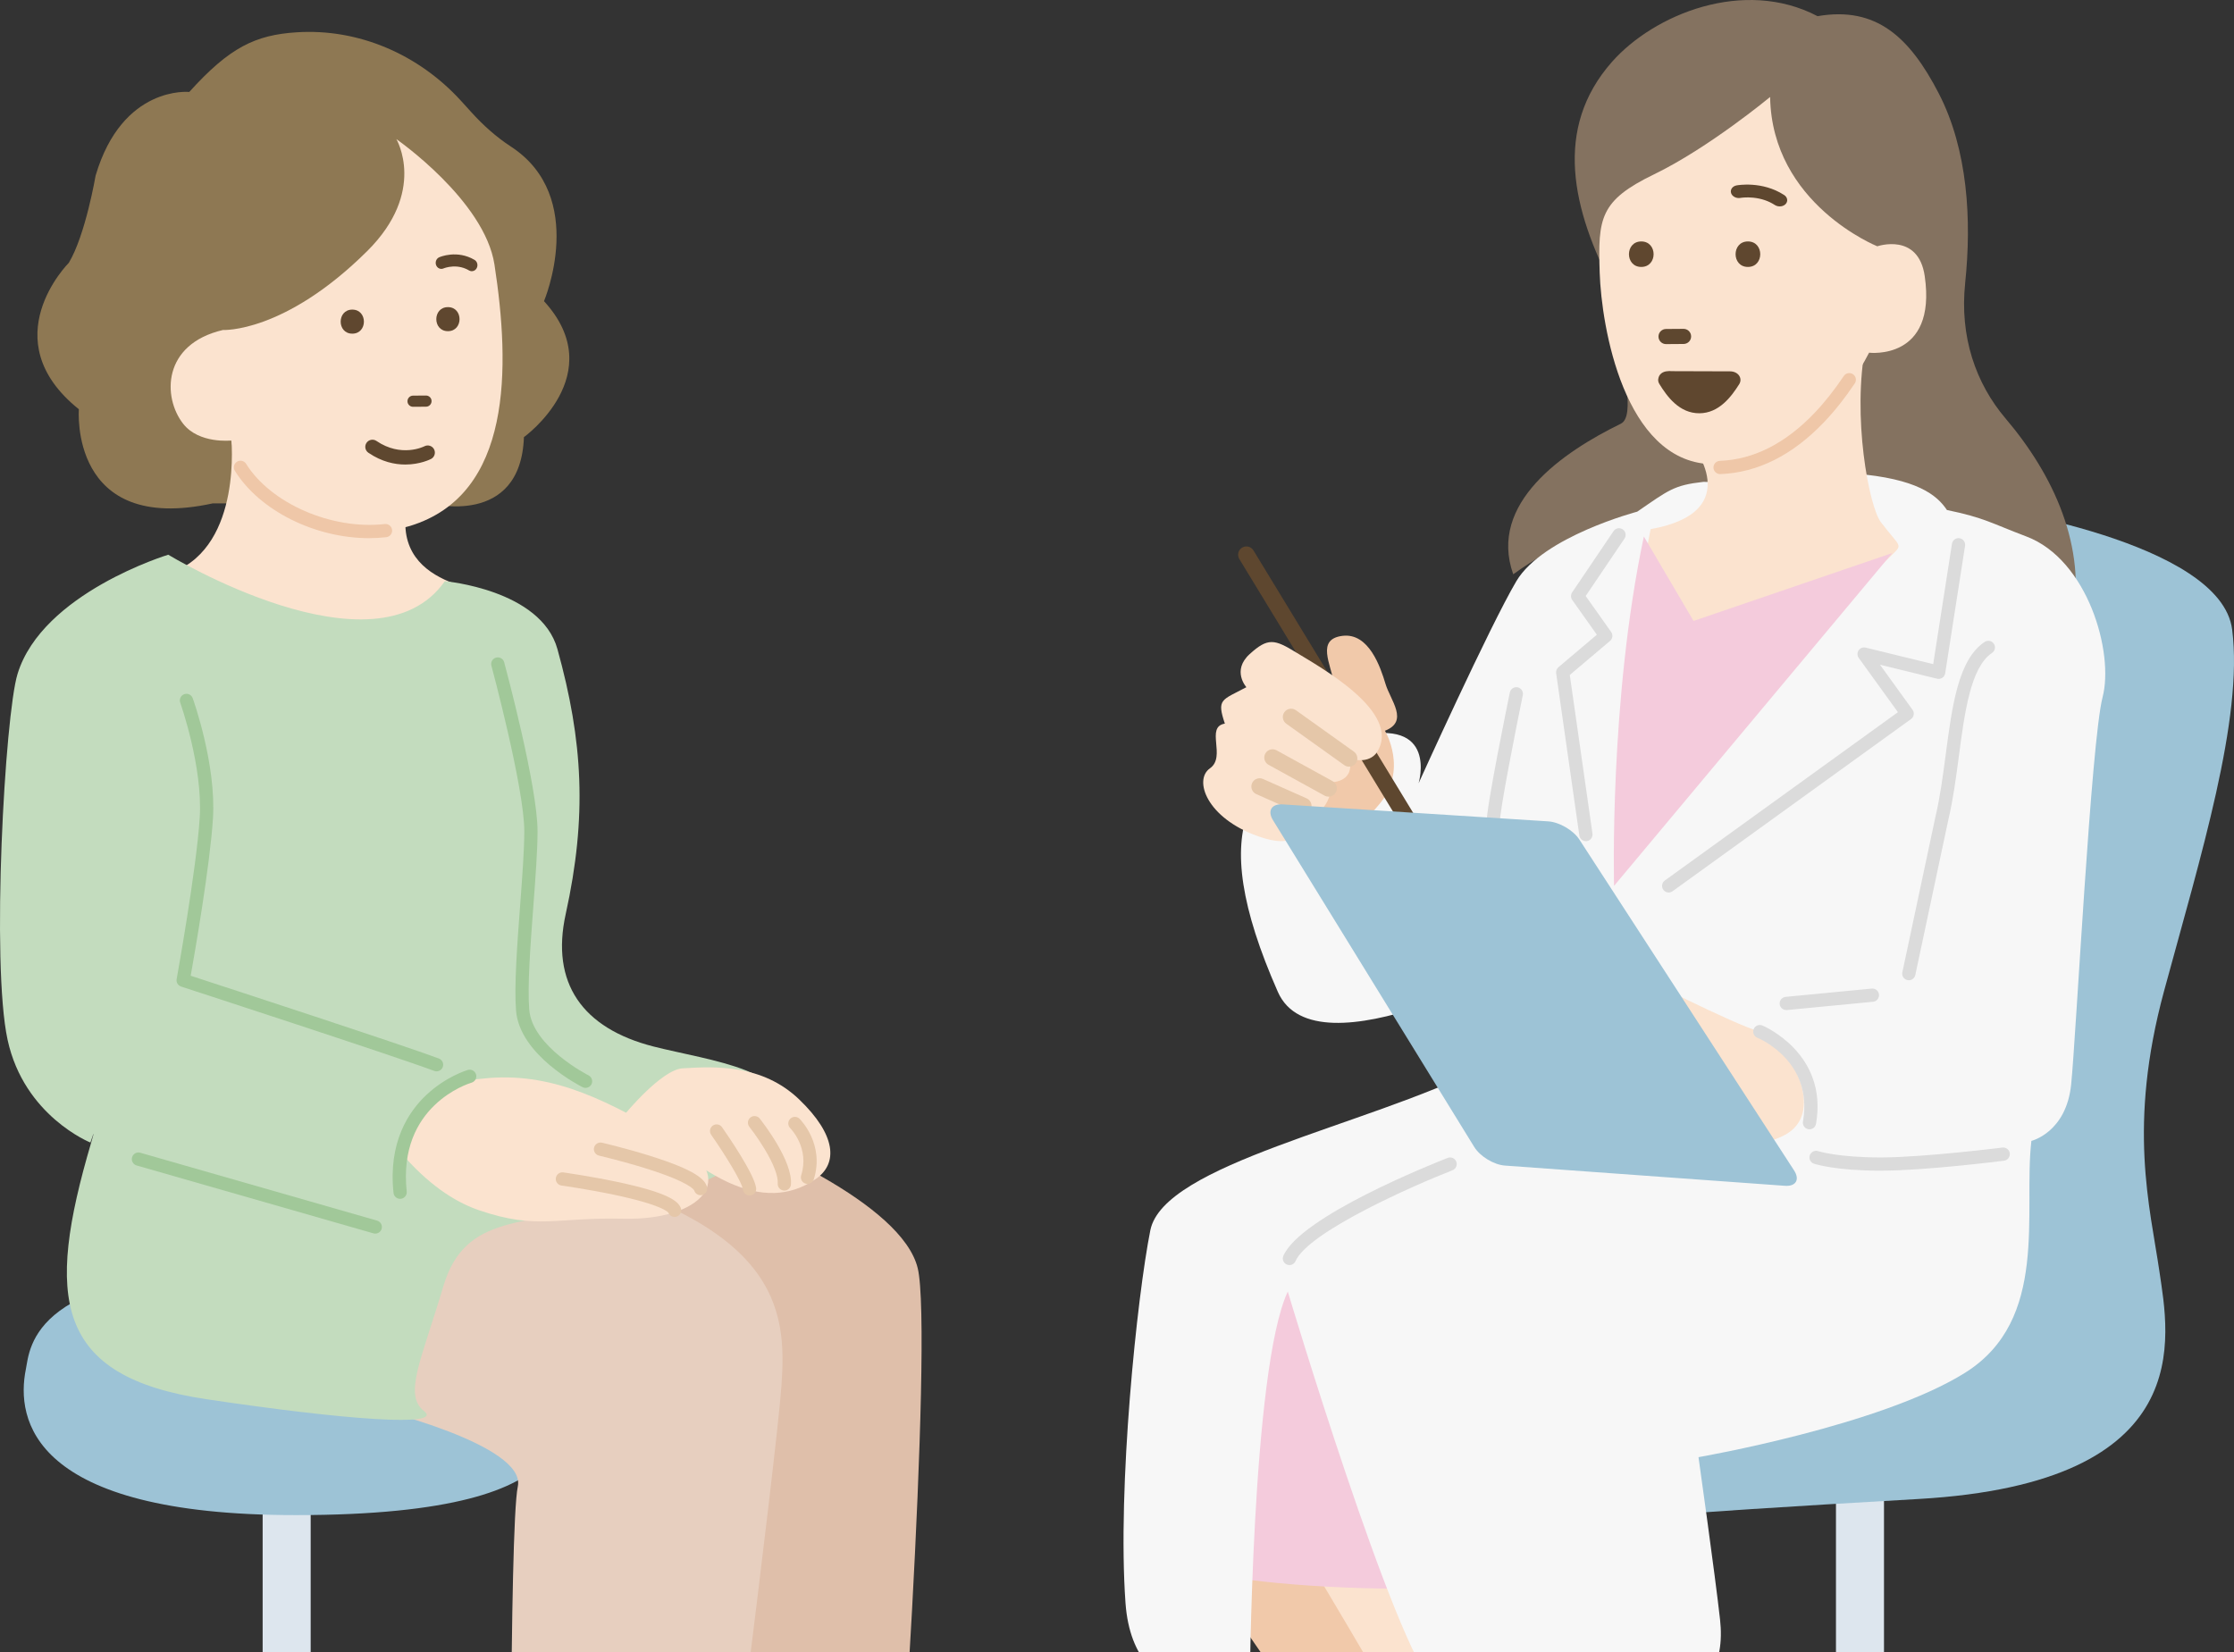 <svg width="315" height="233" viewBox="0 0 315 233" fill="none" xmlns="http://www.w3.org/2000/svg">
<rect x="0" y="0" width="315" height="233" fill="#333333" stroke="none"/>
<g clip-path="url(#clip0_2576_1511)">
<path d="M258.876 210.166V287.695C258.876 287.695 261.445 291.431 265.648 287.695V208.765L258.876 210.166Z" fill="#DDE6EE"/>
<path d="M37.034 210.166V287.695C37.034 287.695 39.602 291.431 43.806 287.695V208.765L37.034 210.166Z" fill="#DDE6EE"/>
<path d="M3.641 193.12C2.239 200.125 4.341 213.669 41.704 213.669C86.089 213.669 78.133 199.191 78.133 196.155C78.133 193.12 71.594 178.875 37.968 178.875C4.341 178.875 4.252 190.065 3.641 193.12Z" fill="#9DC3D6"/>
<path d="M279.426 71.457C279.426 71.457 313.165 76.265 314.743 88.805C316.322 101.347 310.309 120.694 305.143 139.742C299.975 158.79 303.161 170.205 304.487 179.326C305.813 188.447 310.182 209.123 270.519 211.395C230.854 213.667 227.118 214.368 227.118 214.368L279.426 71.454V71.457Z" fill="#9DC3D6"/>
<path d="M169.672 221.376C169.672 221.376 189.988 250.332 194.425 258.038C198.862 265.744 196.76 275.318 189.521 279.522C182.282 283.725 172.708 294.467 193.491 285.126C214.274 275.785 218.011 272.516 213.34 265.744C208.67 258.972 196.282 220.535 196.282 220.535L169.672 221.376Z" fill="#F1C9AA"/>
<path d="M183.917 219.04C183.917 219.04 202.134 249.314 207.736 260.607C211.935 269.072 216.61 270.881 210.543 279.005C202.895 289.248 194.425 300.071 210.071 292.832C225.717 285.593 239.434 275.767 234.824 271.815C231.555 269.013 221.98 262.708 217.777 222.31L183.917 219.04Z" fill="#FBE3CF"/>
<path d="M182.516 173.504C182.516 173.504 168.271 186.815 169.672 221.375C172.474 223.01 190.455 224.411 201.431 223.944C201.431 223.944 189.988 195.455 182.516 173.504Z" fill="#F4CBDC"/>
<path d="M277.09 39.939C278.025 31.042 277.478 21.133 273.375 13.182C269.272 5.231 264.546 0.852 256.282 2.281C245.876 -3.169 233.219 2.018 227.295 8.722C218.989 18.128 221.672 29.57 227.491 40.688C228.899 43.378 230.613 46.482 229.39 49.263C228.414 51.479 230.711 58.693 228.535 59.757C220.469 63.697 209.793 70.936 213.37 80.989C225.184 72.393 240.708 70.07 255.292 70.906C269.877 71.742 283.363 76.013 292.232 87.621C294.235 77.136 289.609 67.036 282.791 59.015C278.578 54.059 276.301 47.467 277.093 39.939H277.09Z" fill="#847260"/>
<path d="M240.195 67.954C235.991 68.421 235.291 69.121 230.854 72.157C230.854 72.157 217.543 75.66 213.807 81.965C210.071 88.27 200.029 110.454 200.029 110.454C200.029 110.454 202.862 101.034 191.156 103.916C175.977 107.652 169.672 116.059 180.18 139.878C185.547 152.041 216.142 134.974 216.142 134.974C216.142 134.974 219.645 145.248 208.903 150.619C192.496 158.823 164.068 164.163 162.199 173.504C160.331 182.845 157.529 209.7 158.697 226.046C159.864 242.392 176.211 238.656 176.211 238.656C176.211 238.656 176.444 193.12 181.581 182.144C181.581 182.144 196.527 232.117 202.365 237.955C208.203 243.793 224.549 245.895 232.722 242.626C240.895 239.356 243.23 234.686 242.53 228.381C241.829 222.076 239.494 205.496 239.494 205.496C239.494 205.496 265.181 201.059 277.09 193.587C289 186.114 285.264 170.935 286.431 160.894C286.431 160.894 291.335 159.727 292.036 152.955C292.736 146.183 294.838 104.616 296.473 98.311C298.107 92.006 294.371 78.929 285.731 75.66C280.722 73.764 279.809 73.016 274.522 71.924C273.121 69.822 270.318 67.487 261.445 66.786C261.108 68.484 246.88 68.141 240.195 67.954Z" fill="#F7F7F7"/>
<path d="M238.443 62.483C238.443 62.483 246.5 72.157 232.745 74.621C231.321 81.498 231.554 84.067 232.488 89.671C233.467 95.546 230.268 98.9 241.663 94.192C253.059 89.484 264.455 80.566 266.437 78.584C268.42 76.601 268.109 77.458 265.2 73.628C263.546 71.454 261.097 58.727 263.079 48.569L238.443 62.48V62.483Z" fill="#FBE3CF"/>
<path d="M249.591 13.677C249.591 13.677 240.921 20.863 233.241 24.578C225.56 28.293 225.313 30.771 225.56 38.451C225.808 46.132 229.028 64.96 241.168 65.455C253.307 65.95 260.326 55.932 263.547 49.739C263.547 49.739 273.121 50.907 271.393 38.946C270.496 32.739 264.705 34.733 264.705 34.733C264.705 34.733 249.841 28.788 249.591 13.675V13.677Z" fill="#FBE3CF"/>
<path d="M233.833 53.368C233.773 53.609 233.805 53.875 233.974 54.148C235.059 55.918 236.787 58.296 239.62 58.282C242.406 58.268 244.143 55.909 245.234 54.176C245.738 53.375 245.129 52.374 243.94 52.369C241.178 52.36 238.415 52.35 235.655 52.343C235.487 52.318 235.314 52.32 235.144 52.346C234.35 52.388 233.915 52.857 233.836 53.368H233.833Z" fill="#5F472F"/>
<path d="M246.46 34.049C244.146 34.049 244.141 37.645 246.46 37.645C248.779 37.645 248.779 34.049 246.46 34.049Z" fill="#5F472F"/>
<path d="M231.424 34.049C229.11 34.049 229.105 37.645 231.424 37.645C233.743 37.645 233.743 34.049 231.424 34.049Z" fill="#5F472F"/>
<path d="M230.511 137.344C230.511 137.344 244.634 144.548 248.137 145.482C251.639 146.416 258.178 156.924 251.406 160.194C244.634 163.463 238.562 159.26 238.562 159.26L230.511 137.344Z" fill="#FBE3CF"/>
<path d="M231.788 75.66L238.794 87.569L266.816 77.995L227.585 124.932C227.585 124.932 226.884 98.778 231.788 75.66Z" fill="#F4CBDC"/>
<path d="M188.12 96.443C187.653 93.641 185.551 90.138 189.288 89.671C193.024 89.204 194.658 94.108 195.359 96.443C196.06 98.778 198.703 101.725 195.28 103.054C195.28 103.054 198.628 108.586 194.425 113.49C190.222 118.394 187.438 121.679 181.824 118.52C176.211 115.358 188.12 96.443 188.12 96.443Z" fill="#F1C9AA"/>
<path d="M199.331 118.16C198.937 118.16 198.554 117.962 198.332 117.6L174.747 78.836C174.41 78.285 174.586 77.566 175.137 77.231C175.688 76.895 176.407 77.07 176.741 77.621L200.326 116.386C200.663 116.937 200.487 117.656 199.936 117.99C199.747 118.104 199.537 118.16 199.331 118.16Z" fill="#5E472F"/>
<path d="M182.749 92.006C186.058 94.043 197.694 100.413 194.191 106.017C194.191 106.017 193.257 107.885 190.222 106.951C190.222 106.951 191.328 109.957 187.856 110.323C187.856 110.323 187.653 115.825 182.983 115.125C182.983 115.125 184.617 120.495 177.378 117.927C170.139 115.358 168.271 109.987 170.606 108.353C172.941 106.718 169.905 102.515 172.708 102.048C171.54 98.545 172.241 98.778 175.743 96.91C175.743 96.91 173.642 94.575 176.21 92.24C178.779 89.905 179.713 90.138 182.749 92.006Z" fill="#FBE3CF"/>
<path d="M183.765 114.826C183.606 114.826 183.445 114.793 183.291 114.725L177.138 111.988C176.549 111.727 176.283 111.036 176.544 110.447C176.806 109.859 177.497 109.592 178.086 109.854L184.239 112.591C184.827 112.852 185.094 113.544 184.832 114.132C184.638 114.566 184.211 114.826 183.765 114.826Z" fill="#E5C7A9"/>
<path d="M210.538 116.993C210.022 116.993 209.604 116.575 209.604 116.059C209.604 113.695 212.556 99.29 212.892 97.655C212.997 97.151 213.487 96.824 213.994 96.929C214.499 97.034 214.825 97.527 214.72 98.031C213.817 102.421 211.47 114.219 211.47 116.056C211.47 116.572 211.052 116.99 210.536 116.99L210.538 116.993Z" fill="#DBDBDB"/>
<path d="M179.501 115.678C178.681 114.347 179.286 113.338 180.848 113.439L218.312 115.834C219.872 115.935 221.847 117.088 222.697 118.401L252.961 165.046C253.814 166.358 253.232 167.339 251.672 167.227L212.198 164.376C210.638 164.264 208.691 163.082 207.871 161.749L179.501 115.676V115.678Z" fill="#9DC3D6"/>
<path d="M265.181 165.098C258.799 165.098 255.899 164.156 255.777 164.114C255.287 163.951 255.023 163.423 255.187 162.933C255.35 162.445 255.878 162.179 256.366 162.342C256.415 162.358 259.175 163.229 265.179 163.229C271.183 163.229 282.233 161.849 282.34 161.835C282.851 161.772 283.319 162.132 283.384 162.643C283.449 163.155 283.087 163.624 282.576 163.687C282.125 163.745 271.47 165.095 265.176 165.095L265.181 165.098Z" fill="#DBDBDB"/>
<path d="M255.142 159.26C255.088 159.26 255.035 159.255 254.981 159.246C254.472 159.157 254.133 158.674 254.222 158.164C255.703 149.702 248.109 146.479 247.784 146.346C247.308 146.15 247.079 145.606 247.273 145.129C247.466 144.653 248.01 144.424 248.487 144.616C248.58 144.653 257.807 148.518 256.062 158.487C255.983 158.94 255.588 159.26 255.142 159.26Z" fill="#DBDBDB"/>
<path d="M181.815 178.408C181.691 178.408 181.565 178.382 181.444 178.331C180.97 178.125 180.755 177.574 180.96 177.103C183.379 171.536 202.012 164.121 204.128 163.295C204.609 163.108 205.15 163.344 205.337 163.825C205.524 164.306 205.288 164.848 204.807 165.034C199.256 167.204 184.461 173.735 182.672 177.848C182.518 178.2 182.175 178.41 181.815 178.41V178.408Z" fill="#DBDBDB"/>
<path d="M237.388 46.377H237.379L234.906 46.395C234.621 46.398 234.355 46.512 234.156 46.713C233.955 46.916 233.848 47.185 233.85 47.47C233.852 47.755 233.965 48.021 234.168 48.221C234.369 48.418 234.632 48.527 234.913 48.527H234.922L237.395 48.509C237.68 48.506 237.946 48.394 238.147 48.191C238.348 47.988 238.455 47.719 238.453 47.434C238.45 47.15 238.338 46.883 238.135 46.683C238.035 46.584 237.918 46.508 237.792 46.456C237.666 46.405 237.53 46.377 237.39 46.377H237.388Z" fill="#5E472F"/>
<path d="M251.871 142.446C251.394 142.446 250.988 142.084 250.941 141.601C250.892 141.087 251.268 140.632 251.782 140.583L263.925 139.415C264.436 139.364 264.894 139.742 264.943 140.256C264.992 140.77 264.616 141.225 264.102 141.274L251.959 142.442C251.929 142.444 251.899 142.446 251.868 142.446H251.871Z" fill="#DBDBDB"/>
<path d="M269.153 138.243C269.088 138.243 269.023 138.236 268.957 138.222C268.453 138.115 268.131 137.619 268.238 137.113L272.908 115.162C273.56 112.409 273.966 109.333 274.358 106.361C275.264 99.493 276.122 93.006 279.841 90.526C280.271 90.239 280.85 90.355 281.137 90.785C281.425 91.215 281.308 91.794 280.878 92.081C277.864 94.092 277.023 100.453 276.21 106.606C275.811 109.625 275.4 112.745 274.73 115.571L270.064 137.5C269.971 137.939 269.583 138.241 269.151 138.241L269.153 138.243Z" fill="#DBDBDB"/>
<path d="M235.291 125.866C235.001 125.866 234.717 125.731 234.532 125.479C234.231 125.061 234.324 124.477 234.742 124.176L267.612 100.436L262.087 92.786C261.858 92.469 261.851 92.041 262.069 91.717C262.288 91.392 262.685 91.238 263.066 91.331L272.586 93.66L275.232 76.683C275.311 76.174 275.79 75.823 276.299 75.903C276.808 75.982 277.158 76.461 277.079 76.97L274.277 94.951C274.237 95.21 274.09 95.439 273.873 95.584C273.656 95.728 273.387 95.775 273.133 95.715L265.088 93.748L269.674 100.098C269.975 100.516 269.882 101.099 269.464 101.401L235.837 125.687C235.672 125.806 235.48 125.864 235.291 125.864V125.866Z" fill="#DBDBDB"/>
<path d="M190.222 108.119C189.986 108.119 189.75 108.049 189.544 107.902L181.371 102.064C180.846 101.688 180.724 100.959 181.1 100.434C181.474 99.909 182.205 99.787 182.73 100.163L190.903 106.001C191.429 106.377 191.55 107.106 191.174 107.631C190.945 107.951 190.588 108.119 190.224 108.119H190.222Z" fill="#E5C7A9"/>
<path d="M187.333 112.35C187.142 112.35 186.95 112.304 186.77 112.206L178.87 107.858C178.305 107.547 178.1 106.837 178.41 106.272C178.721 105.707 179.431 105.501 179.996 105.812L187.896 110.16C188.461 110.471 188.667 111.18 188.356 111.746C188.143 112.131 187.744 112.35 187.333 112.35Z" fill="#E5C7A9"/>
<path d="M223.615 118.627C223.157 118.627 222.758 118.291 222.69 117.826L219.421 94.942C219.377 94.624 219.498 94.304 219.743 94.096L225.161 89.512L221.686 84.606C221.462 84.288 221.457 83.866 221.675 83.544L227.513 74.903C227.802 74.476 228.381 74.364 228.809 74.651C229.236 74.941 229.348 75.52 229.061 75.947L223.585 84.053L227.181 89.129C227.461 89.524 227.391 90.068 227.022 90.383L221.345 95.187L224.542 117.56C224.615 118.072 224.26 118.543 223.751 118.618C223.706 118.625 223.662 118.627 223.617 118.627H223.615Z" fill="#DBDBDB"/>
<path d="M26.691 12.967C26.691 12.967 17.255 11.984 13.479 24.769C13.479 24.769 12.063 33.129 9.705 37.062C9.705 37.062 -1.147 47.881 11.12 57.714C11.12 57.714 9.705 75.417 29.993 70.99H60.663C60.663 70.99 73.404 74.432 73.876 61.647C73.876 61.647 86.145 52.796 76.706 42.47C76.706 42.47 82.927 27.777 72.04 20.671C69.974 19.324 68.117 17.659 66.448 15.809C65.997 15.312 65.516 14.782 65.016 14.231C59.012 7.643 50.543 3.998 41.842 4.554C35.98 4.927 32.354 6.695 26.691 12.965V12.967Z" fill="#8E7853"/>
<path d="M32.597 61.649C32.597 61.649 34.231 76.828 24.433 80.667C12.159 85.475 26.058 91.539 38.435 93.874C50.811 96.21 66.571 85.251 68.731 84.074C70.894 82.899 54.024 83.581 57.672 70.28L34.502 61.52" fill="#FBE3CF"/>
<path d="M55.886 19.616C55.886 19.616 68.328 28.256 69.722 37.316C71.954 51.82 72.258 69.754 57.819 74.168C47.778 77.239 34.425 70.973 32.599 62.123C32.599 62.123 28.067 62.625 25.827 59.762C22.913 56.038 22.873 48.539 31.432 46.538C31.432 46.538 40.072 47.01 51.748 35.439C60.267 26.995 55.886 19.616 55.886 19.616Z" fill="#FBE3CF"/>
<path d="M60.068 55.781H60.061L58.235 55.794C58.024 55.794 57.828 55.881 57.681 56.03C57.534 56.18 57.452 56.378 57.455 56.589C57.455 56.799 57.539 56.995 57.691 57.144C57.838 57.289 58.034 57.368 58.242 57.368H58.249L60.072 57.354C60.282 57.354 60.479 57.27 60.626 57.119C60.773 56.969 60.852 56.771 60.852 56.56C60.852 56.35 60.768 56.154 60.617 56.005C60.542 55.932 60.458 55.876 60.362 55.837C60.269 55.799 60.168 55.778 60.065 55.778L60.068 55.781Z" fill="#5E472F"/>
<path d="M49.674 43.663C47.493 43.663 47.488 47.054 49.674 47.054C51.86 47.054 51.86 43.663 49.674 43.663Z" fill="#5F472F"/>
<path d="M63.16 46.704C65.341 46.704 65.346 43.313 63.16 43.313C60.974 43.313 60.974 46.704 63.16 46.704Z" fill="#5F472F"/>
<path d="M63.844 37.585C64.671 37.543 65.444 37.73 66.142 38.141C66.354 38.267 66.606 38.281 66.831 38.18C66.999 38.106 67.134 37.975 67.221 37.804C67.323 37.606 67.347 37.375 67.288 37.157C67.23 36.94 67.094 36.758 66.908 36.648C64.437 35.194 62.025 36.24 61.924 36.284C61.52 36.464 61.327 36.964 61.495 37.396C61.663 37.828 62.125 38.033 62.529 37.858C62.553 37.849 63.085 37.622 63.844 37.585Z" fill="#5E472F"/>
<path d="M247.24 27.882C248.37 27.999 249.386 28.344 250.259 28.912C250.525 29.085 250.864 29.148 251.186 29.087C251.427 29.04 251.635 28.931 251.784 28.769C251.959 28.58 252.032 28.344 251.99 28.104C251.948 27.863 251.796 27.648 251.562 27.497C248.468 25.493 245.012 26.119 244.865 26.145C244.283 26.254 243.936 26.738 244.087 27.226C244.237 27.709 244.832 28.017 245.409 27.91C245.442 27.903 246.203 27.772 247.24 27.88V27.882Z" fill="#5E472F"/>
<path d="M57.147 65.511C59.227 65.511 60.675 64.778 60.778 64.724C61.271 64.467 61.462 63.858 61.205 63.363C60.948 62.87 60.341 62.679 59.848 62.933C59.701 63.008 56.556 64.547 53.081 62.184C52.621 61.871 51.993 61.99 51.68 62.45C51.367 62.91 51.486 63.538 51.946 63.851C53.831 65.133 55.652 65.511 57.144 65.511H57.147Z" fill="#5E472F"/>
<path d="M80.839 164.642C80.839 164.642 87.049 153.98 96.898 157.426C106.748 160.873 127.186 169.738 129.402 178.849C131.618 187.961 126.448 267.743 125.215 270.204C123.984 272.665 112.411 279.069 102.314 271.435L80.837 164.642H80.839Z" fill="#DFBFAA"/>
<path d="M52.574 198.549C52.574 198.549 74.242 203.719 73.012 209.629C71.781 215.54 72.026 275.374 72.026 275.374C72.026 275.374 86.553 284.486 100.343 276.605C100.343 276.605 109.455 205.935 110.193 195.345C110.93 184.757 110.193 171.951 75.225 164.072C75.225 164.072 48.878 173.429 52.572 198.547L52.574 198.549Z" fill="#E7CFBF"/>
<path d="M23.723 78.229C23.723 78.229 52.913 95.976 62.721 81.965C62.721 81.965 76.265 83.132 78.6 91.539C82.206 104.523 82.803 115.125 79.767 128.902C77.626 138.621 82.103 145.015 92.144 147.584C99.841 149.552 113.628 151.086 108.724 158.092C102.867 166.461 100.385 166.753 87.156 169.777C73.927 172.801 65.565 171.104 62.508 181.411C59.451 191.719 56.848 196.688 59.783 198.99C62.718 201.293 48.593 200.233 29.094 197.323C7.648 194.121 6.396 183.074 12.851 161.151C13.682 158.325 12.748 161.128 12.748 161.128C12.748 161.128 3.407 157.391 1.072 146.65C-1.263 135.908 0.684 100.885 2.473 95.042C5.976 83.6 23.723 78.229 23.723 78.229Z" fill="#C3DCBE"/>
<path d="M61.553 151.086C61.443 151.086 61.333 151.068 61.226 151.026C55.706 148.954 25.839 139.228 25.537 139.13C25.094 138.985 24.823 138.535 24.907 138.075C24.935 137.921 27.704 122.63 28.162 115.3C28.61 108.112 25.444 99.182 25.414 99.094C25.238 98.608 25.493 98.073 25.976 97.898C26.462 97.723 26.997 97.975 27.172 98.461C27.307 98.839 30.502 107.836 30.028 115.414C29.619 121.967 27.476 134.313 26.889 137.605C31.648 139.158 56.829 147.38 61.882 149.277C62.365 149.459 62.611 149.996 62.429 150.479C62.288 150.855 61.931 151.086 61.553 151.086Z" fill="#A1C899"/>
<path d="M52.913 173.971C52.826 173.971 52.74 173.96 52.656 173.934L19.263 164.36C18.768 164.217 18.48 163.701 18.623 163.204C18.765 162.709 19.281 162.421 19.779 162.564L53.172 172.138C53.667 172.281 53.954 172.797 53.812 173.294C53.695 173.703 53.321 173.971 52.915 173.971H52.913Z" fill="#A1C899"/>
<path d="M57.116 163.229C61.086 167.666 64.741 169.728 67.624 170.702C75.793 173.46 78.285 171.643 87.941 171.87C98.72 172.122 104.52 166.265 95.238 160.826C85.956 155.388 78.366 151.32 69.026 152.02C59.685 152.721 60.619 155.757 60.619 155.757C60.619 155.757 57.116 159.26 57.116 163.229Z" fill="#FBE3CF"/>
<path d="M56.416 169.067C55.944 169.067 55.54 168.712 55.489 168.234C54.723 161.095 57.607 156.756 60.159 154.374C62.917 151.801 65.841 150.928 65.965 150.89C66.46 150.745 66.978 151.03 67.123 151.525C67.267 152.02 66.983 152.539 66.488 152.684C66.063 152.81 56.049 155.92 57.348 168.033C57.404 168.547 57.032 169.007 56.519 169.06C56.484 169.065 56.451 169.065 56.418 169.065L56.416 169.067Z" fill="#A1C899"/>
<path d="M82.57 153.422C82.43 153.422 82.287 153.389 82.152 153.323C81.79 153.141 73.269 148.812 72.764 142.521C72.487 139.06 72.923 133.253 73.344 127.634C73.645 123.625 73.927 119.837 73.927 117.226C73.927 111.117 69.336 94.056 69.29 93.884C69.154 93.386 69.451 92.873 69.948 92.74C70.446 92.604 70.959 92.901 71.092 93.398C71.284 94.108 75.796 110.872 75.796 117.226C75.796 119.907 75.508 123.727 75.205 127.774C74.789 133.32 74.359 139.056 74.623 142.371C75.041 147.612 82.904 151.612 82.983 151.651C83.443 151.883 83.63 152.443 83.399 152.905C83.235 153.232 82.906 153.422 82.563 153.422H82.57Z" fill="#A1C899"/>
<path d="M88.113 157.127C88.113 157.127 93.267 150.843 96.247 150.661C100.784 150.383 107.481 150.05 112.693 155.054C117.906 160.058 118.195 164.086 115.029 166.263C111.292 168.831 107.241 168.815 102.652 166.73C98.064 164.644 88.113 157.125 88.113 157.125V157.127Z" fill="#FBE3CF"/>
<path d="M95.121 171.617C94.757 171.617 94.412 171.403 94.26 171.045C94.201 170.945 93.436 169.929 86.5 168.474C82.799 167.697 79.205 167.195 79.17 167.19C78.659 167.12 78.303 166.646 78.374 166.137C78.446 165.625 78.915 165.268 79.427 165.34C79.464 165.345 83.21 165.87 87.03 166.678C94.201 168.196 95.579 169.371 95.981 170.321C96.182 170.798 95.957 171.344 95.484 171.545C95.364 171.594 95.243 171.62 95.121 171.62V171.617Z" fill="#E5C7A9"/>
<path d="M98.781 168.554C98.377 168.554 98.003 168.287 97.884 167.879C97.868 167.839 97.373 166.751 91.079 164.78C87.752 163.739 84.494 162.98 84.461 162.97C83.959 162.854 83.646 162.351 83.763 161.849C83.88 161.347 84.382 161.034 84.884 161.151C84.919 161.158 88.308 161.947 91.74 163.029C98.22 165.07 99.388 166.363 99.677 167.358C99.822 167.853 99.537 168.372 99.04 168.516C98.954 168.542 98.865 168.554 98.778 168.554H98.781Z" fill="#E5C7A9"/>
<path d="M105.688 168.6C105.223 168.6 104.822 168.255 104.763 167.783C104.623 166.653 102.057 162.573 100.28 160.037C99.983 159.614 100.086 159.033 100.509 158.736C100.931 158.44 101.513 158.543 101.809 158.965C102.568 160.049 106.368 165.553 106.618 167.552C106.681 168.063 106.319 168.53 105.807 168.593C105.768 168.598 105.728 168.6 105.69 168.6H105.688Z" fill="#E5C7A9"/>
<path d="M110.595 167.9C110.571 167.9 110.545 167.9 110.522 167.897C110.008 167.858 109.623 167.409 109.663 166.896C109.742 165.868 109.077 164.133 107.792 162.01C106.755 160.296 105.67 158.921 105.66 158.907C105.34 158.503 105.408 157.915 105.812 157.595C106.216 157.275 106.805 157.342 107.124 157.746C107.601 158.349 111.781 163.734 111.526 167.038C111.489 167.528 111.08 167.9 110.597 167.9H110.595Z" fill="#E5C7A9"/>
<path d="M113.861 166.966C113.768 166.966 113.674 166.952 113.579 166.921C113.086 166.765 112.815 166.242 112.969 165.749C114.174 161.931 111.535 159.213 111.421 159.098C111.059 158.734 111.059 158.143 111.421 157.779C111.785 157.415 112.374 157.412 112.738 157.774C112.885 157.919 116.304 161.387 114.749 166.31C114.622 166.709 114.256 166.963 113.859 166.963L113.861 166.966Z" fill="#E5C7A9"/>
<path d="M242.537 66.859C242.037 66.859 241.624 66.464 241.605 65.96C241.586 65.444 241.988 65.012 242.504 64.991C247.256 64.813 251.747 62.541 255.85 58.239C257.274 56.747 258.661 54.994 259.976 53.03C260.263 52.6 260.842 52.486 261.272 52.773C261.702 53.06 261.816 53.639 261.529 54.069C260.156 56.121 258.699 57.959 257.202 59.529C252.751 64.194 247.831 66.66 242.574 66.859C242.563 66.859 242.551 66.859 242.539 66.859H242.537Z" fill="#EFC7A8"/>
<path d="M52.039 75.896C44.478 75.896 36.653 72.066 33.117 66.399C32.844 65.962 32.977 65.385 33.414 65.112C33.853 64.839 34.428 64.972 34.701 65.409C38.204 71.018 46.79 74.749 54.251 73.902C54.765 73.846 55.227 74.212 55.285 74.724C55.344 75.235 54.975 75.7 54.464 75.758C53.663 75.849 52.852 75.894 52.042 75.894L52.039 75.896Z" fill="#EFC7A8"/>
</g>
<defs>
<clipPath id="clip0_2576_1511">
<rect width="315" height="307.077" fill="white"/>
</clipPath>
</defs>
</svg>
